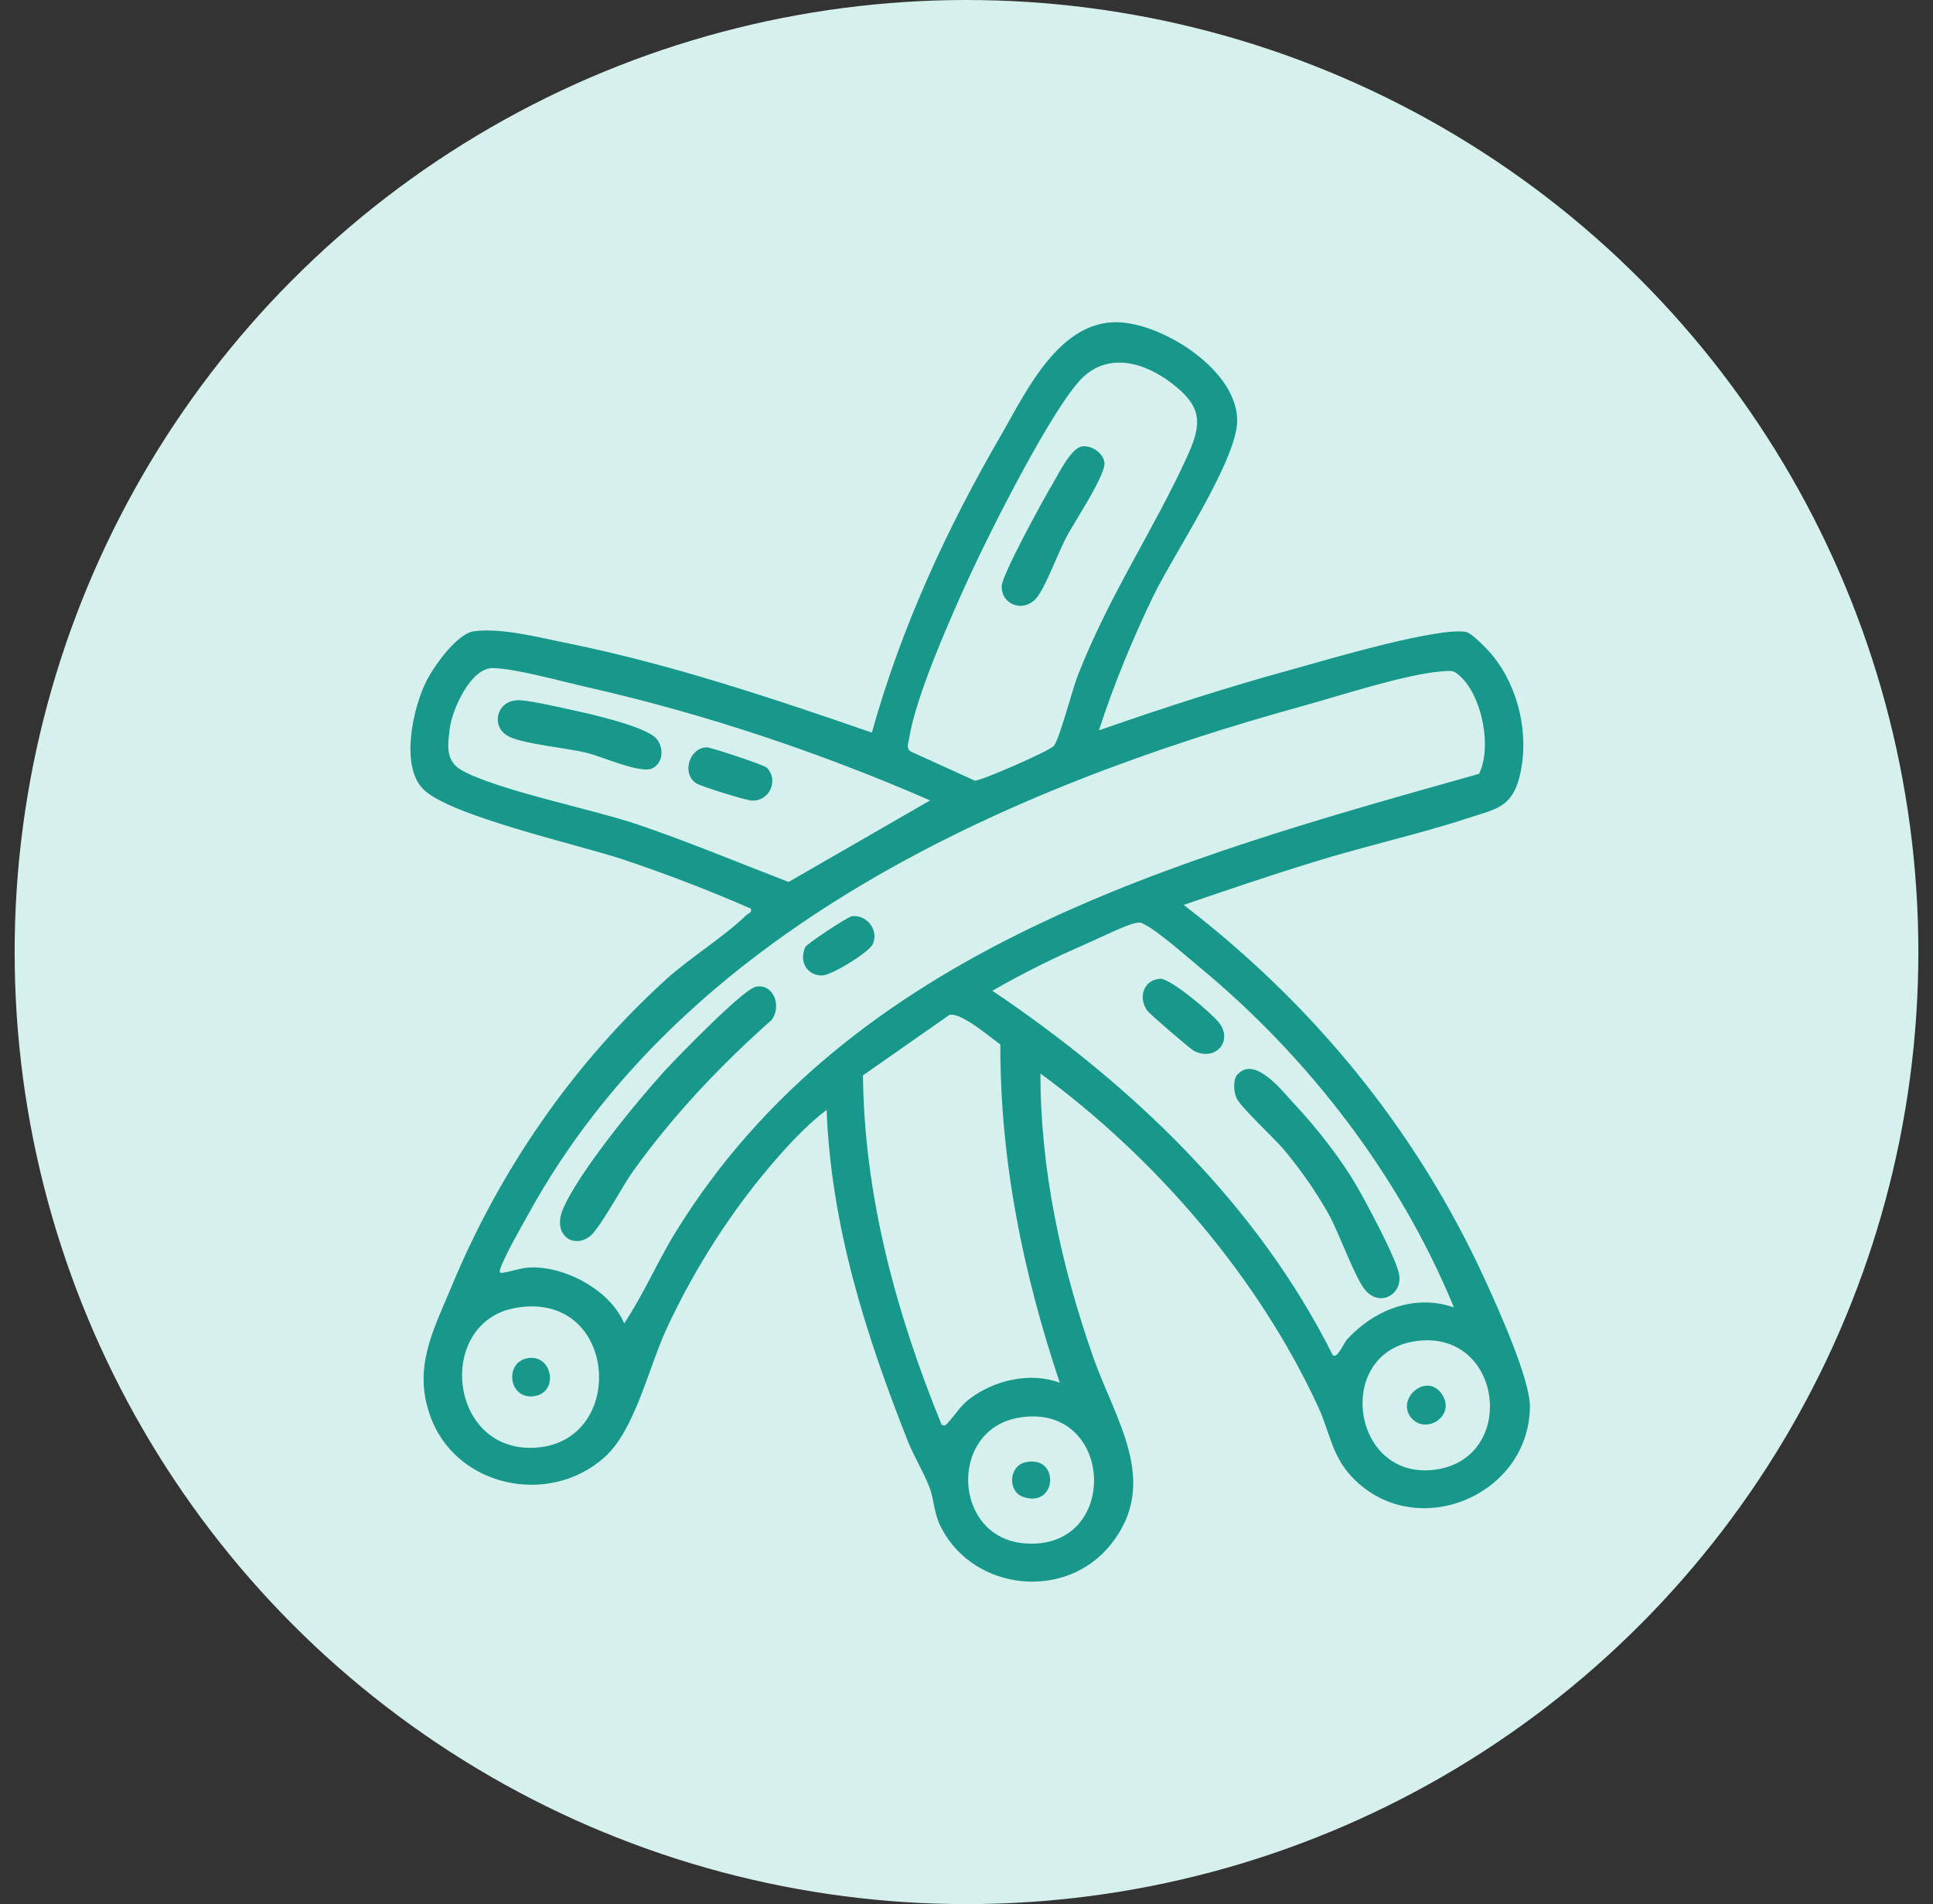 <svg xmlns="http://www.w3.org/2000/svg" width="66" height="65" viewBox="0 0 66 65" fill="none"><rect x="0" y="0" width="66" height="65" fill="#333333" stroke="none"/><circle cx="33" cy="32.5" r="32.5" fill="#D6F1ED"></circle><g clip-path="url(#clip0_503_1485)"><path d="M37.533 24.928C39.71 24.167 41.911 23.455 44.137 22.847C45.289 22.526 49.116 21.39 50.06 21.574C50.26 21.614 50.821 22.198 50.973 22.39C51.861 23.487 52.221 25.096 51.893 26.473C51.629 27.577 51.069 27.617 50.092 27.938C48.403 28.49 46.578 28.89 44.857 29.426C43.368 29.883 41.888 30.387 40.415 30.891C44.857 34.301 48.371 38.591 50.709 43.698C51.149 44.659 52.253 47.1 52.237 48.037C52.197 51.038 48.435 52.623 46.274 50.534C45.481 49.774 45.434 48.965 45.017 48.045C42.96 43.586 39.462 39.536 35.524 36.646C35.524 39.952 36.236 43.218 37.325 46.324C38.069 48.461 39.63 50.598 37.925 52.727C36.397 54.64 33.275 54.328 32.146 52.167C31.874 51.655 31.906 51.215 31.73 50.758C31.53 50.246 31.202 49.71 30.993 49.189C29.553 45.539 28.376 41.857 28.224 37.887C27.616 38.351 27.055 38.936 26.543 39.52C25.038 41.233 23.725 43.274 22.765 45.347C22.148 46.668 21.684 48.821 20.636 49.75C18.739 51.447 15.529 50.758 14.68 48.309C14.104 46.668 14.792 45.419 15.409 43.938C17.058 39.952 19.563 36.318 22.757 33.42C23.581 32.676 24.734 31.972 25.478 31.243C25.55 31.179 25.678 31.163 25.639 31.019C24.214 30.395 22.749 29.834 21.268 29.338C19.787 28.842 15.337 27.849 14.448 26.937C13.664 26.145 14.096 24.191 14.544 23.279C14.8 22.759 15.601 21.63 16.177 21.55C17.146 21.422 18.45 21.774 19.419 21.966C22.949 22.686 26.375 23.839 29.769 25.008C30.769 21.422 32.338 18.012 34.211 14.802C35.044 13.345 36.172 10.96 38.149 11C39.726 11.032 42.304 12.681 42.24 14.41C42.192 15.779 40.054 18.948 39.366 20.373C38.678 21.798 38.029 23.367 37.525 24.92L37.533 24.928ZM36.989 12.865C35.972 13.826 33.795 18.172 33.131 19.613C32.466 21.054 31.258 23.783 31.041 25.216C31.017 25.368 30.929 25.544 31.098 25.656L33.283 26.649C33.467 26.673 35.868 25.624 35.988 25.456C36.196 25.152 36.597 23.599 36.789 23.087C37.877 20.293 39.39 18.108 40.559 15.53C41.063 14.418 41.015 13.858 40.014 13.089C39.11 12.393 37.901 12.017 36.981 12.873L36.989 12.865ZM31.77 27.329C28 25.688 24.062 24.367 20.035 23.455C19.219 23.271 17.586 22.815 16.826 22.807C16.065 22.799 15.433 24.231 15.353 24.888C15.281 25.464 15.217 25.976 15.753 26.288C16.97 26.977 20.219 27.617 21.772 28.146C23.517 28.738 25.214 29.45 26.927 30.107L31.762 27.321L31.77 27.329ZM21.3 45.195C21.964 44.211 22.445 43.066 23.085 42.033C29.064 32.372 40.191 29.314 50.5 26.417C50.941 25.52 50.612 23.855 49.924 23.151C49.652 22.879 49.612 22.887 49.22 22.919C47.995 23.015 45.802 23.735 44.529 24.087C34.315 26.897 23.333 31.78 18.026 41.473C17.786 41.905 17.21 42.906 17.082 43.314C17.034 43.458 17.082 43.466 17.21 43.442C17.594 43.37 17.858 43.25 18.282 43.266C19.443 43.306 20.86 44.09 21.316 45.187L21.3 45.195ZM49.636 44.619C47.795 40.136 44.665 36.078 40.943 33.004C40.519 32.652 39.526 31.78 39.102 31.572C38.966 31.5 38.958 31.475 38.782 31.508C38.422 31.579 37.493 32.044 37.085 32.22C35.996 32.692 34.916 33.228 33.883 33.821C38.622 37.014 42.92 41.097 45.505 46.26C45.658 46.404 45.874 45.859 45.986 45.731C46.906 44.723 48.291 44.163 49.628 44.627L49.636 44.619ZM36.188 47.212C34.932 43.466 34.147 39.632 34.155 35.654C33.803 35.406 32.81 34.549 32.418 34.645L29.465 36.71C29.505 40.833 30.609 44.867 32.154 48.645C32.29 48.669 32.274 48.661 32.354 48.581C32.61 48.309 32.786 47.989 33.123 47.74C33.963 47.108 35.188 46.828 36.188 47.204V47.212ZM17.626 44.643C14.84 45.115 15.297 49.686 18.362 49.413C21.428 49.141 21.076 44.059 17.626 44.643ZM48.259 45.795C45.586 46.252 46.154 50.446 48.899 50.182C51.877 49.894 51.341 45.275 48.259 45.795ZM34.82 48.389C32.37 48.773 32.514 52.495 34.988 52.687C38.27 52.943 38.069 47.877 34.82 48.389Z" fill="#18988B"></path><path d="M25.791 33.685C26.431 33.557 26.695 34.373 26.343 34.821C24.59 36.374 22.981 38.079 21.612 39.984C21.268 40.465 20.492 41.913 20.163 42.185C19.579 42.658 18.875 42.153 19.203 41.321C19.699 40.088 21.748 37.591 22.693 36.558C23.117 36.094 25.374 33.773 25.791 33.693V33.685Z" fill="#18988B"></path><path d="M29.056 31.283C29.553 31.187 30.025 31.724 29.801 32.228C29.673 32.508 28.4 33.292 28.072 33.3C27.535 33.3 27.279 32.812 27.495 32.332C27.544 32.22 28.92 31.315 29.056 31.291V31.283Z" fill="#18988B"></path><path d="M42.264 36.67C42.864 36.03 43.801 37.271 44.209 37.703C44.953 38.503 45.778 39.544 46.322 40.488C46.658 41.065 47.643 42.906 47.763 43.466C47.923 44.178 47.114 44.643 46.61 44.034C46.25 43.602 45.722 42.081 45.361 41.441C44.921 40.657 44.401 39.92 43.825 39.232C43.512 38.855 42.344 37.783 42.216 37.479C42.12 37.255 42.088 36.846 42.264 36.662V36.67Z" fill="#18988B"></path><path d="M39.614 33.413C39.974 33.397 41.447 34.645 41.663 34.965C42.08 35.59 41.471 36.238 40.759 35.87C40.639 35.806 39.23 34.597 39.166 34.493C38.854 34.045 39.046 33.444 39.614 33.413Z" fill="#18988B"></path><path d="M36.933 15.242C37.261 15.186 37.653 15.45 37.709 15.779C37.781 16.171 36.685 17.82 36.428 18.3C36.132 18.852 35.74 19.941 35.428 20.365C34.988 20.957 34.171 20.653 34.203 19.997C34.227 19.597 35.62 17.051 35.924 16.547C36.132 16.195 36.557 15.314 36.933 15.242Z" fill="#18988B"></path><path d="M17.618 23.903C17.954 23.879 18.987 24.119 19.387 24.207C20.011 24.335 22.036 24.784 22.413 25.216C22.669 25.512 22.661 26.048 22.261 26.233C21.86 26.417 20.532 25.816 20.019 25.696C19.323 25.528 17.946 25.408 17.394 25.152C16.753 24.856 16.93 23.959 17.618 23.911V23.903Z" fill="#18988B"></path><path d="M26.175 26.201C26.599 26.617 26.287 27.353 25.678 27.329C25.486 27.329 23.918 26.841 23.765 26.737C23.253 26.385 23.557 25.512 24.134 25.512C24.278 25.512 26.079 26.112 26.175 26.201Z" fill="#18988B"></path><path d="M18.01 46.364C18.883 46.204 19.115 47.612 18.162 47.669C17.354 47.709 17.234 46.508 18.01 46.364Z" fill="#18988B"></path><path d="M48.219 48.437C47.595 47.781 48.739 46.772 49.26 47.636C49.676 48.341 48.715 48.957 48.219 48.437Z" fill="#18988B"></path><path d="M35.012 49.918C36.196 49.654 36.1 51.495 34.94 51.102C34.403 50.926 34.435 50.046 35.012 49.918Z" fill="#18988B"></path></g><defs><clipPath id="clip0_503_1485"><rect width="38.237" height="43" fill="white" transform="translate(14 11)"></rect></clipPath></defs></svg>